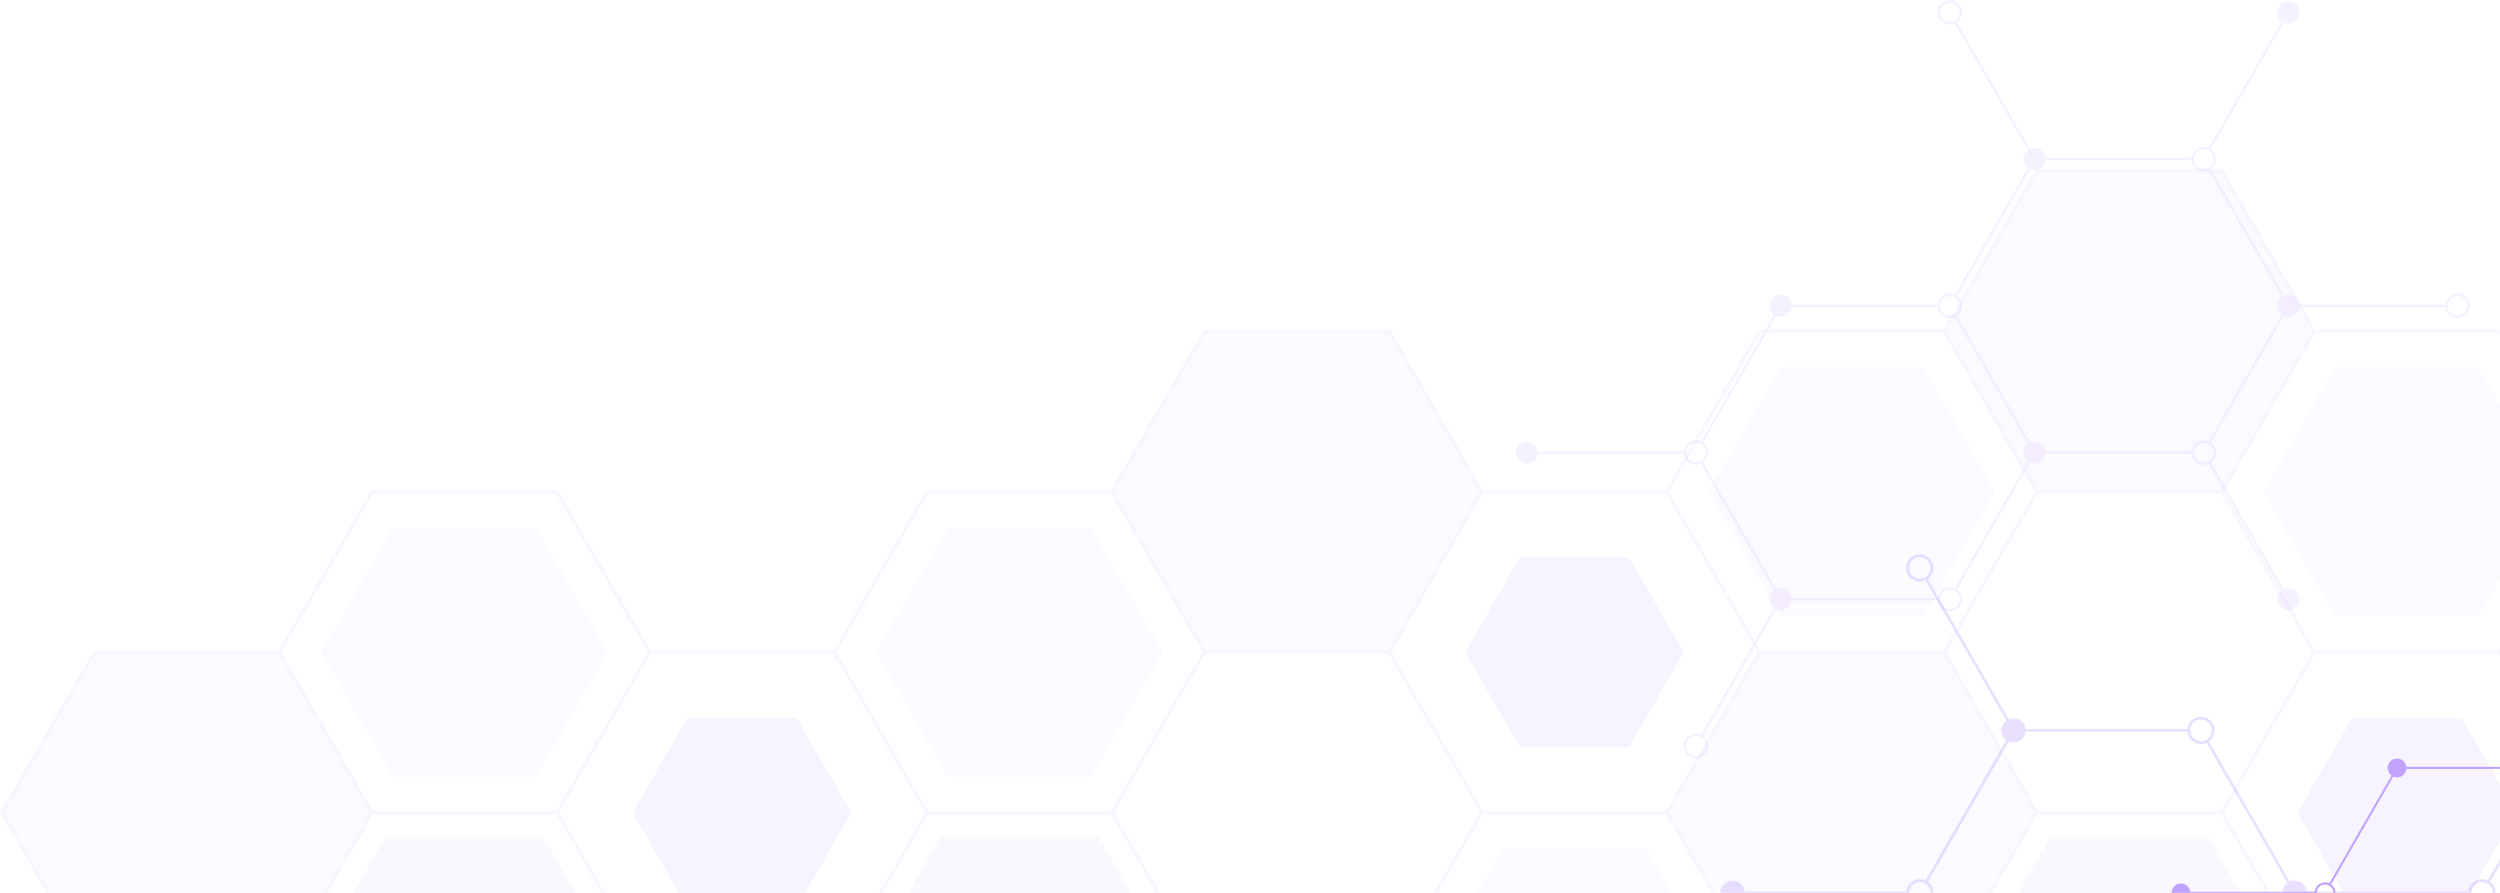 <svg width="574" height="205" viewBox="0 0 574 205" fill="none" xmlns="http://www.w3.org/2000/svg">
<g opacity="0.12">
<path opacity="0.5" d="M595.087 112.926L573.855 149.76L595.087 186.586L637.561 186.586L658.796 149.76L637.561 112.926L595.087 112.926Z" fill="#C1A2FF"/>
<path opacity="0.5" d="M21.717 223.417L0.477 186.586L21.717 149.766L64.186 149.766L85.418 186.586L64.186 223.417L21.717 223.417Z" fill="#C1A2FF"/>
<path opacity="0.5" d="M403.965 223.417L382.719 186.586L403.965 149.766L446.429 149.766L467.663 186.586L446.429 223.417L403.965 223.417Z" fill="#C1A2FF"/>
<path d="M157.806 208.371L145.253 186.59L157.806 164.816L182.923 164.816L195.487 186.59L182.923 208.371L157.806 208.371Z" fill="#C1A2FF"/>
<path opacity="0.5" d="M276.544 149.763L255.309 112.932L276.544 76.098L319.018 76.098L340.253 112.932L319.018 149.763L276.544 149.763Z" fill="#C1A2FF"/>
<path opacity="0.5" d="M510.143 112.934L531.375 76.099L510.143 39.273L467.663 39.273L446.428 76.099L467.663 112.934L510.143 112.934Z" fill="#C1A2FF"/>
<path d="M565.174 208.371L577.732 186.59L565.174 164.816L540.054 164.816L527.498 186.59L540.054 208.371L565.174 208.371Z" fill="#C1A2FF"/>
<path opacity="0.5" d="M123.117 178.295L139.566 149.77L123.117 121.23L90.204 121.23L73.748 149.77L90.201 178.295L123.117 178.295Z" fill="#C1A2FF"/>
<path opacity="0.5" d="M250.529 178.295L266.981 149.77L250.526 121.23L217.621 121.23L201.163 149.77L217.621 178.295L250.529 178.295Z" fill="#C1A2FF"/>
<path opacity="0.5" d="M441.646 141.472L458.102 112.933L441.646 84.391L408.747 84.391L392.286 112.933L408.747 141.472L441.646 141.472Z" fill="#C1A2FF"/>
<path opacity="0.5" d="M377.942 251.952L394.4 223.418L377.942 194.879L345.035 194.879L328.582 223.418L345.035 251.952L377.942 251.952Z" fill="#C1A2FF"/>
<path opacity="0.5" d="M569.07 141.472L585.525 112.933L569.07 84.391L536.16 84.391L519.705 112.933L536.16 141.472L569.07 141.472Z" fill="#C1A2FF"/>
<path opacity="0.75" d="M124.711 254.713L142.753 223.415L124.711 192.113L88.611 192.113L70.564 223.415L88.608 254.713L124.711 254.713Z" fill="#C1A2FF"/>
<path opacity="0.75" d="M252.124 254.713L270.169 223.415L252.122 192.113L216.03 192.113L197.974 223.415L216.03 254.713L252.124 254.713Z" fill="#C1A2FF"/>
<path d="M374.046 171.539L386.61 149.766L374.046 127.984L348.935 127.984L336.376 149.766L348.932 171.539L374.046 171.539Z" fill="#C1A2FF"/>
<path opacity="0.75" d="M506.955 254.713L525 223.415L506.953 192.113L470.852 192.113L452.805 223.415L470.849 254.713L506.955 254.713Z" fill="#C1A2FF"/>
<path opacity="0.8" d="M21.357 149.556L21.476 149.349L63.948 149.349L85.06 112.722L85.18 112.514L128.14 112.514L149.369 149.346L191.361 149.346L212.485 112.719L212.604 112.511L255.076 112.511L276.188 75.885L276.307 75.677L319.262 75.677L340.496 112.509L382.489 112.509L403.612 75.882L403.732 75.674L446.198 75.674L467.31 39.053L467.43 38.846L510.39 38.846L531.624 75.671L574.102 75.671L595.331 112.497L637.331 112.497L658.45 75.873L658.572 75.666L701.046 75.666L722.162 39.047L722.281 38.84L765.224 38.84L786.47 75.663L828.939 75.663L850.176 112.491L892.648 112.491L913.883 149.323L955.875 149.323L976.999 112.696L977.118 112.489L1020.07 112.489L1041.3 149.32L1083.78 149.32L1105.01 186.146L1147.46 186.146L1168.94 223.392L1147.58 260.42L1147.46 260.627L1104.99 260.627L1083.87 297.254L1083.75 297.462L1040.8 297.462L1019.56 260.63L977.575 260.63L956.451 297.257L956.329 297.464L913.86 297.464L892.745 334.091L892.626 334.299L849.677 334.299L828.437 297.467L786.447 297.467L765.323 334.094L765.201 334.302L722.738 334.302L701.623 370.923L701.503 371.13L658.549 371.13L637.309 334.304L594.834 334.304L573.608 297.479L531.602 297.479L510.489 334.103L510.37 334.31L467.889 334.31L446.777 370.929L446.658 371.136L403.715 371.136L382.469 334.313L340 334.313L318.765 297.484L276.29 297.484L255.056 260.653L213.064 260.653L191.94 297.28L191.821 297.487L148.872 297.487L127.643 260.656L85.163 260.656L63.928 223.83L21.459 223.83L0.1 186.791L-0.02 186.584L21.34 149.556L21.357 149.556ZM127.657 113.347L85.659 113.347L64.663 149.763L85.659 186.172L127.657 186.172L148.648 149.763L127.657 113.347V113.347ZM191.355 150.178L149.366 150.178L128.378 186.584L149.366 223L191.355 223L212.36 186.584L191.355 150.178ZM255.067 113.347L213.078 113.347L192.07 149.763L213.078 186.172L255.067 186.172L276.063 149.766L255.067 113.347ZM849.441 186.584L828.445 150.17L786.456 150.17L765.454 186.584L786.456 223L828.445 223L849.441 186.584ZM829.16 223.415L850.159 259.82L892.152 259.82L913.148 223.412L892.152 186.996L850.159 186.996L829.16 223.412L829.16 223.415ZM722.746 186.169L764.733 186.169L785.738 149.755L764.733 113.338L722.746 113.338L701.75 149.755L722.746 186.169ZM701.032 150.17L659.034 150.17L638.035 186.584L659.034 223L701.032 223L722.028 186.584L701.032 150.17ZM764.733 186.996L722.746 186.996L701.75 223.412L722.746 259.817L764.733 259.817L785.738 223.412L764.733 186.996ZM701.032 223.827L659.034 223.827L638.035 260.235L659.034 296.652L701.032 296.652L722.028 260.232L701.032 223.827ZM658.316 223.412L637.32 186.996L595.325 186.996L574.332 223.412L595.325 259.817L637.32 259.817L658.316 223.412ZM594.607 186.581L573.611 150.175L531.616 150.175L510.62 186.581L531.616 223L573.611 223L594.607 186.584L594.607 186.581ZM467.901 186.166L509.904 186.166L530.895 149.761L509.902 113.344L467.901 113.344L446.91 149.761L467.904 186.166L467.901 186.166ZM446.187 150.175L404.203 150.175L383.198 186.581L404.203 222.997L446.187 222.997L467.183 186.578L446.187 150.173L446.187 150.175ZM509.899 186.996L467.898 186.996L446.902 223.415L467.898 259.826L509.899 259.826L530.892 223.412L509.899 186.996ZM446.187 223.827L404.2 223.827L383.198 260.241L404.203 296.657L446.189 296.657L467.18 260.241L446.187 223.827V223.827ZM403.488 223.415L382.48 186.996L340.491 186.996L319.495 223.412L340.491 259.826L382.48 259.826L403.488 223.415ZM339.773 186.581L318.779 150.175L276.784 150.175L255.794 186.581L276.787 222.997L318.785 222.997L339.776 186.581L339.773 186.581ZM318.779 76.51L276.784 76.51L255.788 112.926L276.784 149.346L318.779 149.346L339.776 112.926L318.779 76.51V76.51ZM382.483 113.341L340.494 113.341L319.497 149.761L340.494 186.166L382.483 186.166L403.488 149.761L382.483 113.344L382.483 113.341ZM446.192 76.51L404.209 76.51L383.201 112.926L404.209 149.346L446.192 149.346L467.188 112.929L446.192 76.51V76.51ZM509.904 39.684L467.904 39.684L446.908 76.095L467.904 112.514L509.904 112.514L530.9 76.095L509.904 39.684V39.684ZM573.614 76.51L531.619 76.51L510.622 112.929L531.619 149.346L573.614 149.346L594.607 112.926L573.614 76.51V76.51ZM595.334 113.335L574.335 149.755L595.328 186.166L637.323 186.166L658.319 149.752L637.323 113.335L595.334 113.335ZM659.037 76.507L638.041 112.921L659.04 149.337L701.038 149.337L722.034 112.921L701.038 76.507L659.037 76.507ZM764.739 39.684L722.749 39.684L701.753 76.095L722.749 112.509L764.736 112.509L785.74 76.095L764.739 39.684V39.684ZM828.448 76.507L786.458 76.507L765.457 112.921L786.459 149.337L828.448 149.337L849.444 112.921L828.448 76.507ZM892.157 113.335L850.165 113.335L829.166 149.752L850.165 186.166L892.157 186.166L913.153 149.752L892.157 113.335ZM913.871 150.167L892.875 186.581L913.871 222.997L955.864 222.997L976.868 186.581L955.864 150.167L913.871 150.167ZM1019.57 113.335L977.584 113.335L956.582 149.752L977.584 186.166L1019.57 186.166L1040.57 149.752L1019.57 113.335ZM1083.28 150.167L1041.29 150.167L1020.29 186.581L1041.29 222.997L1083.28 222.997L1104.28 186.581L1083.28 150.167ZM1146.99 259.817L1167.99 223.412L1146.99 186.996L1105 186.996L1084 223.412L1105 259.817L1146.98 259.817L1146.99 259.817ZM1041.28 296.649L1083.28 296.649L1104.28 260.229L1083.28 223.824L1041.29 223.824L1020.29 260.229L1041.28 296.649ZM1019.58 259.817L1040.57 223.412L1019.58 186.996L977.586 186.996L956.585 223.412L977.586 259.817L1019.58 259.817ZM955.869 296.649L976.871 260.229L955.867 223.824L913.874 223.824L892.878 260.229L913.874 296.649L955.869 296.649ZM850.168 333.48L892.163 333.48L913.159 297.064L892.163 260.647L850.171 260.647L829.172 297.064L850.168 333.48ZM828.454 296.649L849.45 260.229L828.454 223.824L786.464 223.824L765.462 260.229L786.464 296.649L828.454 296.649ZM764.744 333.48L785.746 297.064L764.742 260.647L722.755 260.647L701.759 297.064L722.755 333.48L764.744 333.48ZM659.043 370.306L701.044 370.306L722.04 333.895L701.044 297.476L659.046 297.476L638.047 333.895L659.043 370.306V370.306ZM595.334 333.48L637.329 333.48L658.325 297.064L637.329 260.647L595.339 260.647L574.34 297.067L595.334 333.483L595.334 333.48ZM531.621 296.655L573.617 296.655L594.61 260.235L573.617 223.824L531.621 223.824L510.628 260.238L531.621 296.655ZM467.906 333.483L509.907 333.483L530.903 297.069L509.907 260.65L467.906 260.65L446.91 297.067L467.906 333.483ZM404.209 370.306L446.192 370.306L467.188 333.898L446.192 297.482L404.209 297.482L383.201 333.898L404.209 370.306V370.306ZM340.496 333.483L382.486 333.483L403.493 297.067L382.486 260.65L340.496 260.65L319.5 297.069L340.496 333.483V333.483ZM276.787 296.655L318.782 296.655L339.776 260.238L318.782 223.824L276.787 223.824L255.791 260.238L276.787 296.655ZM213.083 259.823L255.073 259.823L276.069 223.409L255.073 186.993L213.083 186.993L192.079 223.409L213.083 259.823ZM149.371 296.655L191.361 296.655L212.368 260.238L191.361 223.824L149.371 223.824L128.381 260.238L149.371 296.655ZM85.662 259.823L127.66 259.823L148.651 223.409L127.66 186.993L85.662 186.993L64.666 223.412L85.662 259.823ZM21.959 222.997L63.948 222.997L84.941 186.581L63.948 150.176L21.959 150.176L0.957 186.581L21.959 222.997Z" fill="#C1A2FF"/>
</g>
<g opacity="0.15">
<path d="M350.541 101.375C351.844 101.375 352.908 102.367 353.047 103.635L386.596 103.635C386.738 102.205 387.933 101.08 389.397 101.08C389.814 101.08 390.206 101.176 390.561 101.336L407.328 72.259C406.701 71.796 406.289 71.06 406.289 70.222C406.289 68.821 407.425 67.684 408.824 67.684C410.126 67.684 411.188 68.673 411.33 69.94L444.879 69.94C445.023 68.511 446.215 67.388 447.68 67.388C448.094 67.388 448.486 67.482 448.844 67.644L465.619 38.551C465.004 38.087 464.601 37.357 464.601 36.527C464.601 35.698 465.004 34.967 465.619 34.504L448.844 5.411C448.489 5.57 448.097 5.666 447.68 5.666C446.119 5.666 444.85 4.396 444.85 2.833C444.85 1.27 446.119 1.05743e-05 447.68 1.04379e-05C449.241 1.03014e-05 450.509 1.27 450.509 2.833C450.509 3.779 450.038 4.615 449.326 5.126L466.096 34.214C466.414 34.069 466.763 33.987 467.135 33.987C468.438 33.987 469.502 34.979 469.641 36.246L503.19 36.246C503.332 34.817 504.527 33.691 505.991 33.691C506.4 33.691 506.786 33.782 507.135 33.939L523.894 4.871C523.267 4.407 522.855 3.671 522.855 2.833C522.855 1.429 523.99 0.296 525.389 0.296C526.789 0.296 527.924 1.429 527.924 2.833C527.924 4.237 526.789 5.371 525.389 5.371C525.026 5.371 524.683 5.291 524.373 5.155L507.615 34.217C508.341 34.729 508.818 35.573 508.818 36.527C508.818 37.482 508.341 38.323 507.615 38.838L524.373 67.9C524.686 67.764 525.029 67.684 525.389 67.684C526.692 67.684 527.754 68.673 527.895 69.94L561.444 69.94C561.589 68.511 562.781 67.388 564.246 67.388C565.807 67.388 567.075 68.659 567.075 70.222C567.075 71.785 565.807 73.055 564.246 73.055C562.781 73.055 561.586 71.93 561.444 70.5L527.895 70.5C527.756 71.767 526.692 72.759 525.389 72.759C525.026 72.759 524.683 72.68 524.373 72.543L507.606 101.617C508.321 102.131 508.79 102.967 508.79 103.913C508.79 104.859 508.318 105.695 507.606 106.209L524.373 135.286C524.686 135.149 525.029 135.07 525.389 135.07C526.789 135.07 527.924 136.203 527.924 137.607C527.924 139.011 526.789 140.145 525.389 140.145C523.99 140.145 522.855 139.008 522.855 137.607C522.855 136.769 523.267 136.03 523.894 135.57L507.126 106.49C506.769 106.652 506.38 106.746 505.963 106.746C504.498 106.746 503.304 105.624 503.162 104.194L469.613 104.194C469.471 105.465 468.409 106.451 467.107 106.451C466.746 106.451 466.403 106.371 466.091 106.238L449.323 135.314C450.038 135.828 450.507 136.664 450.507 137.61C450.507 139.173 449.238 140.443 447.677 140.443C446.213 140.443 445.018 139.318 444.876 137.889L411.327 137.889C411.188 139.159 410.124 140.148 408.821 140.148C408.458 140.148 408.114 140.068 407.805 139.932L391.029 169.022C391.733 169.537 392.195 170.364 392.195 171.301C392.195 172.864 390.927 174.135 389.366 174.135C387.805 174.135 386.536 172.864 386.536 171.301C386.536 169.739 387.805 168.468 389.366 168.468C389.789 168.468 390.189 168.571 390.549 168.735L407.322 139.648C406.695 139.184 406.284 138.448 406.284 137.61C406.284 136.772 406.695 136.036 407.322 135.573L390.555 106.493C390.197 106.655 389.809 106.749 389.391 106.749C387.927 106.749 386.735 105.627 386.59 104.197L353.041 104.197C352.899 105.467 351.838 106.454 350.535 106.454C349.136 106.454 348.001 105.32 348.001 103.916C348.001 102.512 349.136 101.378 350.535 101.378L350.541 101.375ZM449.919 2.833C449.919 1.597 448.914 0.591 447.68 0.591C446.445 0.591 445.441 1.597 445.441 2.833C445.441 4.069 446.445 5.075 447.68 5.075C448.914 5.075 449.919 4.069 449.919 2.833V2.833ZM564.246 72.461C565.48 72.461 566.485 71.455 566.485 70.219C566.485 68.983 565.48 67.977 564.246 67.977C563.011 67.977 562.006 68.983 562.006 70.219C562.006 71.455 563.011 72.461 564.246 72.461ZM389.369 169.057C388.134 169.057 387.129 170.062 387.129 171.299C387.129 172.535 388.134 173.541 389.369 173.541C390.603 173.541 391.608 172.535 391.608 171.299C391.608 170.062 390.603 169.057 389.369 169.057ZM447.677 67.977C446.443 67.977 445.438 68.983 445.438 70.219C445.438 71.455 446.443 72.461 447.677 72.461C448.912 72.461 449.916 71.455 449.916 70.219C449.916 68.983 448.912 67.977 447.677 67.977ZM508.225 36.525C508.225 35.288 507.22 34.282 505.985 34.282C504.751 34.282 503.746 35.288 503.746 36.525C503.746 37.761 504.751 38.767 505.985 38.767C507.22 38.767 508.225 37.761 508.225 36.525ZM505.96 106.152C507.195 106.152 508.199 105.146 508.199 103.91C508.199 102.674 507.195 101.668 505.96 101.668C504.725 101.668 503.721 102.674 503.721 103.91C503.721 105.146 504.725 106.152 505.96 106.152ZM467.104 101.373C468.406 101.373 469.471 102.364 469.61 103.632L503.159 103.632C503.301 102.202 504.496 101.077 505.96 101.077C506.374 101.077 506.769 101.174 507.124 101.333L523.891 72.256C523.264 71.793 522.852 71.057 522.852 70.219C522.852 69.38 523.264 68.644 523.891 68.181L507.126 39.111C506.777 39.267 506.391 39.358 505.985 39.358C504.521 39.358 503.329 38.235 503.184 36.806L469.635 36.806C469.493 38.073 468.432 39.062 467.129 39.062C466.76 39.062 466.411 38.98 466.093 38.835L449.32 67.923C450.036 68.437 450.504 69.272 450.504 70.219C450.504 71.165 450.033 72.001 449.32 72.515L466.085 101.591C466.397 101.455 466.738 101.375 467.101 101.375L467.104 101.373ZM447.677 139.847C448.912 139.847 449.916 138.841 449.916 137.604C449.916 136.368 448.912 135.362 447.677 135.362C446.443 135.362 445.438 136.368 445.438 137.604C445.438 138.841 446.443 139.847 447.677 139.847ZM407.805 135.283C408.117 135.146 408.46 135.067 408.821 135.067C410.124 135.067 411.185 136.056 411.327 137.323L444.876 137.323C445.021 135.894 446.213 134.771 447.677 134.771C448.091 134.771 448.483 134.865 448.841 135.027L465.608 105.948C464.984 105.484 464.569 104.748 464.569 103.91C464.569 103.072 464.981 102.333 465.605 101.873L448.838 72.793C448.483 72.953 448.091 73.049 447.674 73.049C446.21 73.049 445.015 71.924 444.873 70.494L411.324 70.495C411.185 71.762 410.121 72.754 408.818 72.754C408.455 72.754 408.111 72.674 407.802 72.538L391.035 101.611C391.75 102.126 392.218 102.961 392.218 103.907C392.218 104.854 391.747 105.689 391.035 106.203L407.802 135.28L407.805 135.283ZM389.394 106.152C390.629 106.152 391.633 105.146 391.633 103.91C391.633 102.674 390.629 101.668 389.394 101.668C388.16 101.668 387.155 102.674 387.155 103.91C387.155 105.146 388.16 106.152 389.394 106.152Z" fill="#C1A2FF"/>
</g>
<g opacity="0.35">
<path d="M637.544 242.304C637.544 244.034 636.139 245.441 634.411 245.441C632.787 245.441 631.468 244.196 631.309 242.616L594.164 242.616C594.008 244.02 592.833 245.114 591.388 245.114C590.988 245.114 590.608 245.026 590.264 244.875L571.709 277.052C572.512 277.62 573.04 278.553 573.04 279.61C573.04 280.667 572.512 281.599 571.709 282.167L590.264 314.344C590.608 314.191 590.988 314.105 591.388 314.105C592.938 314.105 594.195 315.364 594.195 316.916C594.195 318.467 592.938 319.726 591.388 319.726C589.839 319.726 588.581 318.47 588.581 316.916C588.581 315.986 589.035 315.171 589.731 314.659L571.175 282.477C570.787 282.65 570.358 282.75 569.907 282.75C568.283 282.75 566.961 281.505 566.805 279.919L529.66 279.919C529.504 281.323 528.329 282.423 526.884 282.423C526.473 282.423 526.087 282.329 525.735 282.17L507.168 314.375C507.957 314.944 508.476 315.867 508.476 316.916C508.476 318.646 507.072 320.053 505.343 320.053C503.615 320.053 502.21 318.646 502.21 316.916C502.21 315.185 503.615 313.778 505.343 313.778C505.803 313.778 506.237 313.884 506.632 314.063L525.207 281.852C524.526 281.34 524.077 280.53 524.077 279.613C524.077 278.695 524.526 277.885 525.207 277.373L506.632 245.16C506.237 245.339 505.803 245.444 505.343 245.444C503.72 245.444 502.4 244.199 502.241 242.619L465.096 242.619C464.94 244.023 463.765 245.117 462.321 245.117C460.771 245.117 459.514 243.861 459.514 242.306C459.514 241.377 459.968 240.562 460.663 240.05L442.097 207.856C441.705 208.033 441.268 208.141 440.808 208.141C439.185 208.141 437.862 206.896 437.706 205.31L400.561 205.31C400.405 206.714 399.23 207.811 397.786 207.811C396.236 207.811 394.979 206.552 394.979 205C394.979 203.449 396.236 202.19 397.786 202.19C399.227 202.19 400.402 203.284 400.561 204.688L437.706 204.688C437.865 203.105 439.185 201.863 440.808 201.863C441.268 201.863 441.702 201.968 442.097 202.147L460.663 169.951C459.968 169.439 459.514 168.624 459.514 167.694C459.514 166.765 459.968 165.95 460.663 165.438L442.091 133.233C441.688 133.418 441.248 133.528 440.78 133.528C439.051 133.528 437.646 132.122 437.646 130.391C437.646 128.661 439.051 127.254 440.78 127.254C442.508 127.254 443.913 128.661 443.913 130.391C443.913 131.431 443.399 132.343 442.622 132.915L461.194 165.125C461.537 164.975 461.918 164.887 462.318 164.887C463.76 164.887 464.937 165.984 465.093 167.387L502.238 167.387C502.394 165.805 503.717 164.557 505.34 164.557C507.069 164.557 508.474 165.964 508.474 167.694C508.474 168.743 507.954 169.667 507.162 170.238L525.726 202.432C526.073 202.281 526.45 202.193 526.853 202.193C528.295 202.193 529.47 203.287 529.629 204.691L566.773 204.691C566.932 203.108 568.252 201.866 569.876 201.866C570.335 201.866 570.77 201.971 571.164 202.15L589.731 169.954C589.038 169.442 588.581 168.626 588.581 167.697C588.581 166.146 589.839 164.887 591.388 164.887C592.938 164.887 594.195 166.146 594.195 167.697C594.195 169.249 592.938 170.508 591.388 170.508C590.988 170.508 590.608 170.42 590.264 170.269L571.7 202.463C572.492 203.034 573.012 203.958 573.012 205.006C573.012 206.055 572.492 206.978 571.7 207.549L590.264 239.74C590.608 239.59 590.988 239.502 591.388 239.502C592.83 239.502 594.008 240.599 594.164 242.002L631.309 242.002C631.465 240.42 632.787 239.172 634.411 239.172C636.139 239.172 637.544 240.579 637.544 242.309L637.544 242.304ZM440.788 132.869C442.153 132.869 443.266 131.755 443.266 130.388C443.266 129.021 442.153 127.908 440.788 127.908C439.423 127.908 438.311 129.021 438.311 130.388C438.311 131.755 439.423 132.869 440.788 132.869ZM505.349 314.432C503.981 314.432 502.871 315.546 502.871 316.913C502.871 318.28 503.984 319.394 505.349 319.394C506.714 319.394 507.827 318.28 507.827 316.913C507.827 315.546 506.714 314.432 505.349 314.432ZM567.401 204.998C567.401 206.367 568.513 207.478 569.878 207.478C571.244 207.478 572.356 206.364 572.356 204.998C572.356 203.631 571.244 202.517 569.878 202.517C568.513 202.517 567.401 203.631 567.401 204.998ZM502.868 167.692C502.868 169.058 503.981 170.172 505.346 170.172C506.711 170.172 507.824 169.058 507.824 167.692C507.824 166.325 506.711 165.211 505.346 165.211C503.981 165.211 502.868 166.325 502.868 167.692ZM440.817 207.481C442.185 207.481 443.294 206.367 443.294 205C443.294 203.634 442.182 202.52 440.817 202.52C439.451 202.52 438.339 203.634 438.339 205C438.339 206.367 439.451 207.481 440.817 207.481ZM465.102 241.997L502.247 241.997C502.403 240.414 503.725 239.166 505.349 239.166C505.809 239.166 506.243 239.272 506.637 239.451L525.201 207.257C524.509 206.745 524.055 205.93 524.055 205C524.055 204.071 524.512 203.256 525.204 202.744L506.637 170.547C506.243 170.726 505.809 170.832 505.349 170.832C503.725 170.832 502.406 169.587 502.247 168.007L465.102 168.007C464.946 169.411 463.771 170.505 462.326 170.505C461.926 170.505 461.546 170.417 461.202 170.266L442.639 202.46C443.43 203.031 443.95 203.955 443.95 205.003C443.95 206.052 443.43 206.975 442.639 207.547L461.202 239.738C461.546 239.587 461.926 239.499 462.329 239.499C463.771 239.499 464.949 240.596 465.105 242L465.102 241.997ZM505.349 244.787C506.714 244.787 507.827 243.673 507.827 242.306C507.827 240.94 506.714 239.826 505.349 239.826C503.984 239.826 502.871 240.94 502.871 242.306C502.871 243.673 503.984 244.787 505.349 244.787ZM569.91 277.132C568.544 277.132 567.432 278.246 567.432 279.613C567.432 280.979 568.544 282.093 569.91 282.093C571.275 282.093 572.387 280.979 572.387 279.613C572.387 278.246 571.275 277.132 569.91 277.132ZM588.584 242.306C588.584 241.377 589.038 240.562 589.734 240.05L571.167 207.856C570.775 208.035 570.338 208.141 569.878 208.141C568.255 208.141 566.932 206.896 566.776 205.31L529.632 205.31C529.475 206.714 528.3 207.811 526.856 207.811C526.453 207.811 526.075 207.723 525.729 207.572L507.168 239.766C507.957 240.334 508.476 241.258 508.476 242.306C508.476 243.355 507.957 244.279 507.165 244.85L525.738 277.055C526.09 276.896 526.476 276.805 526.884 276.805C528.326 276.805 529.501 277.899 529.66 279.303L566.805 279.303C566.964 277.72 568.283 276.478 569.907 276.478C570.358 276.478 570.784 276.578 571.17 276.751L589.731 244.566C589.035 244.054 588.581 243.239 588.581 242.309L588.584 242.306ZM636.888 242.306C636.888 240.94 635.776 239.826 634.411 239.826C633.046 239.826 631.933 240.94 631.933 242.306C631.933 243.673 633.046 244.787 634.411 244.787C635.776 244.787 636.888 243.673 636.888 242.306V242.306Z" fill="#C1A2FF"/>
</g>
<path d="M682.692 178.728C681.443 178.728 680.427 177.77 680.308 176.551L651.746 176.551C651.626 177.631 650.721 178.475 649.611 178.475C649.302 178.475 649.01 178.407 648.746 178.29L634.47 203.044C635.077 203.482 635.478 204.192 635.478 205C635.478 205.807 635.077 206.514 634.47 206.955L648.746 231.709C649.012 231.592 649.305 231.527 649.611 231.527C650.803 231.527 651.768 232.493 651.768 233.687C651.768 234.88 650.8 235.846 649.611 235.846C648.422 235.846 647.454 234.88 647.454 233.687C647.454 232.973 647.803 232.345 648.337 231.95L634.061 207.193C633.758 207.33 633.426 207.412 633.071 207.412C631.825 207.412 630.809 206.457 630.687 205.238L602.124 205.238C602.002 206.318 601.1 207.159 599.99 207.159C599.684 207.159 599.391 207.091 599.125 206.977L584.849 231.732C585.456 232.169 585.857 232.88 585.857 233.687C585.857 235.017 584.775 236.099 583.447 236.099C582.201 236.099 581.182 235.142 581.063 233.923L552.501 233.923C552.381 235.002 551.476 235.846 550.366 235.846C550.057 235.846 549.765 235.778 549.501 235.662L535.22 260.427C535.818 260.868 536.213 261.57 536.213 262.368C536.213 263.698 535.132 264.781 533.803 264.781C532.475 264.781 531.394 263.698 531.394 262.368C531.394 261.038 532.472 259.955 533.803 259.955C534.164 259.955 534.504 260.041 534.811 260.183L549.092 235.417C548.559 235.022 548.209 234.397 548.209 233.681C548.209 232.965 548.559 232.34 549.092 231.945L534.817 207.188C534.513 207.324 534.181 207.406 533.826 207.406C532.58 207.406 531.564 206.452 531.442 205.233L502.88 205.233C502.758 206.312 501.855 207.154 500.745 207.154C499.553 207.154 498.588 206.187 498.588 204.994C498.588 203.8 499.553 202.834 500.745 202.834C501.855 202.834 502.76 203.678 502.88 204.758L531.442 204.758C531.564 203.542 532.58 202.584 533.826 202.584C534.181 202.584 534.516 202.666 534.817 202.803L549.092 178.049C548.559 177.654 548.209 177.029 548.209 176.312C548.209 175.119 549.177 174.153 550.366 174.153C551.476 174.153 552.379 174.994 552.501 176.074L581.063 176.074C581.185 174.857 582.201 173.9 583.447 173.9C583.802 173.9 584.134 173.979 584.438 174.119L598.722 149.35C598.197 148.955 597.853 148.336 597.853 147.628C597.853 146.921 598.197 146.301 598.722 145.906L584.438 121.138C584.137 121.274 583.802 121.356 583.447 121.356C582.119 121.356 581.038 120.274 581.038 118.944C581.038 117.614 582.119 116.531 583.447 116.531C584.775 116.531 585.857 117.614 585.857 118.944C585.857 119.751 585.456 120.461 584.849 120.896L599.127 145.662C599.397 145.539 599.695 145.468 600.01 145.468C601.12 145.468 602.025 146.312 602.144 147.392L630.707 147.392C630.829 146.176 631.845 145.216 633.091 145.216C633.437 145.216 633.766 145.292 634.064 145.426L648.334 120.68C647.801 120.285 647.452 119.66 647.452 118.944C647.452 117.75 648.416 116.784 649.608 116.784C650.8 116.784 651.765 117.75 651.765 118.944C651.765 120.137 650.798 121.104 649.608 121.104C649.299 121.104 649.007 121.035 648.743 120.919L634.476 145.662C635.094 146.096 635.5 146.815 635.5 147.628C635.5 148.441 635.094 149.16 634.476 149.595L648.743 174.337C649.01 174.221 649.302 174.156 649.608 174.156C650.718 174.156 651.621 174.997 651.743 176.077L680.305 176.077C680.427 174.86 681.443 173.903 682.689 173.903C684.017 173.903 685.099 174.985 685.099 176.315C685.099 177.645 684.017 178.728 682.689 178.728L682.692 178.728ZM531.905 262.368C531.905 263.42 532.759 264.278 533.812 264.278C534.865 264.278 535.719 263.422 535.719 262.368C535.719 261.314 534.865 260.461 533.812 260.461C532.759 260.461 531.905 261.317 531.905 262.368ZM585.357 118.944C585.357 117.892 584.503 117.034 583.45 117.034C582.397 117.034 581.543 117.89 581.543 118.944C581.543 119.998 582.397 120.854 583.45 120.854C584.503 120.854 585.357 119.998 585.357 118.944ZM633.071 206.906C634.121 206.906 634.978 206.051 634.978 205C634.978 203.948 634.124 203.09 633.071 203.09C632.018 203.09 631.164 203.945 631.164 205C631.164 206.054 632.018 206.906 633.071 206.906ZM583.453 235.593C584.503 235.593 585.36 234.738 585.36 233.684C585.36 232.63 584.506 231.774 583.453 231.774C582.4 231.774 581.546 232.63 581.546 233.684C581.546 234.738 582.4 235.593 583.453 235.593ZM531.927 205C531.927 206.051 532.782 206.909 533.832 206.909C534.882 206.909 535.739 206.054 535.739 205C535.739 203.945 534.885 203.09 533.832 203.09C532.779 203.09 531.927 203.945 531.927 205ZM550.372 178.475C550.063 178.475 549.77 178.407 549.506 178.29L535.231 203.044C535.838 203.482 536.238 204.193 536.238 205C536.238 205.807 535.838 206.517 535.231 206.955L549.506 231.709C549.773 231.592 550.063 231.527 550.372 231.527C551.482 231.527 552.384 232.368 552.506 233.448L581.069 233.448C581.191 232.232 582.207 231.274 583.453 231.274C583.807 231.274 584.14 231.354 584.443 231.493L598.719 206.736C598.185 206.341 597.836 205.716 597.836 205C597.836 204.283 598.185 203.658 598.719 203.266L584.443 178.512C584.142 178.648 583.807 178.731 583.453 178.731C582.207 178.731 581.188 177.773 581.069 176.554L552.506 176.554C552.387 177.634 551.482 178.478 550.372 178.478L550.372 178.475ZM581.546 176.315C581.546 177.367 582.4 178.225 583.453 178.225C584.506 178.225 585.36 177.37 585.36 176.315C585.36 175.261 584.506 174.406 583.453 174.406C582.4 174.406 581.546 175.261 581.546 176.315ZM634.998 147.628C634.998 146.577 634.144 145.719 633.091 145.719C632.038 145.719 631.184 146.574 631.184 147.628C631.184 148.682 632.038 149.538 633.091 149.538C634.144 149.538 634.998 148.682 634.998 147.628ZM648.334 174.579L634.064 149.83C633.766 149.964 633.44 150.041 633.091 150.041C631.845 150.041 630.829 149.086 630.707 147.867L602.144 147.867C602.022 148.947 601.12 149.788 600.01 149.788C599.695 149.788 599.397 149.717 599.127 149.595L584.846 174.36C585.454 174.798 585.854 175.508 585.854 176.315C585.854 177.122 585.454 177.833 584.846 178.27L599.119 203.025C599.386 202.908 599.675 202.84 599.985 202.84C601.094 202.84 602 203.684 602.119 204.764L630.681 204.764C630.803 203.545 631.819 202.587 633.065 202.587C633.42 202.587 633.755 202.669 634.056 202.806L648.331 178.052C647.798 177.657 647.449 177.031 647.449 176.315C647.449 175.599 647.798 174.974 648.331 174.579L648.334 174.579ZM682.689 174.406C681.639 174.406 680.782 175.261 680.782 176.315C680.782 177.37 681.636 178.225 682.689 178.225C683.742 178.225 684.596 177.37 684.596 176.315C684.596 175.261 683.742 174.406 682.689 174.406Z" fill="#C1A2FF"/>
</svg>